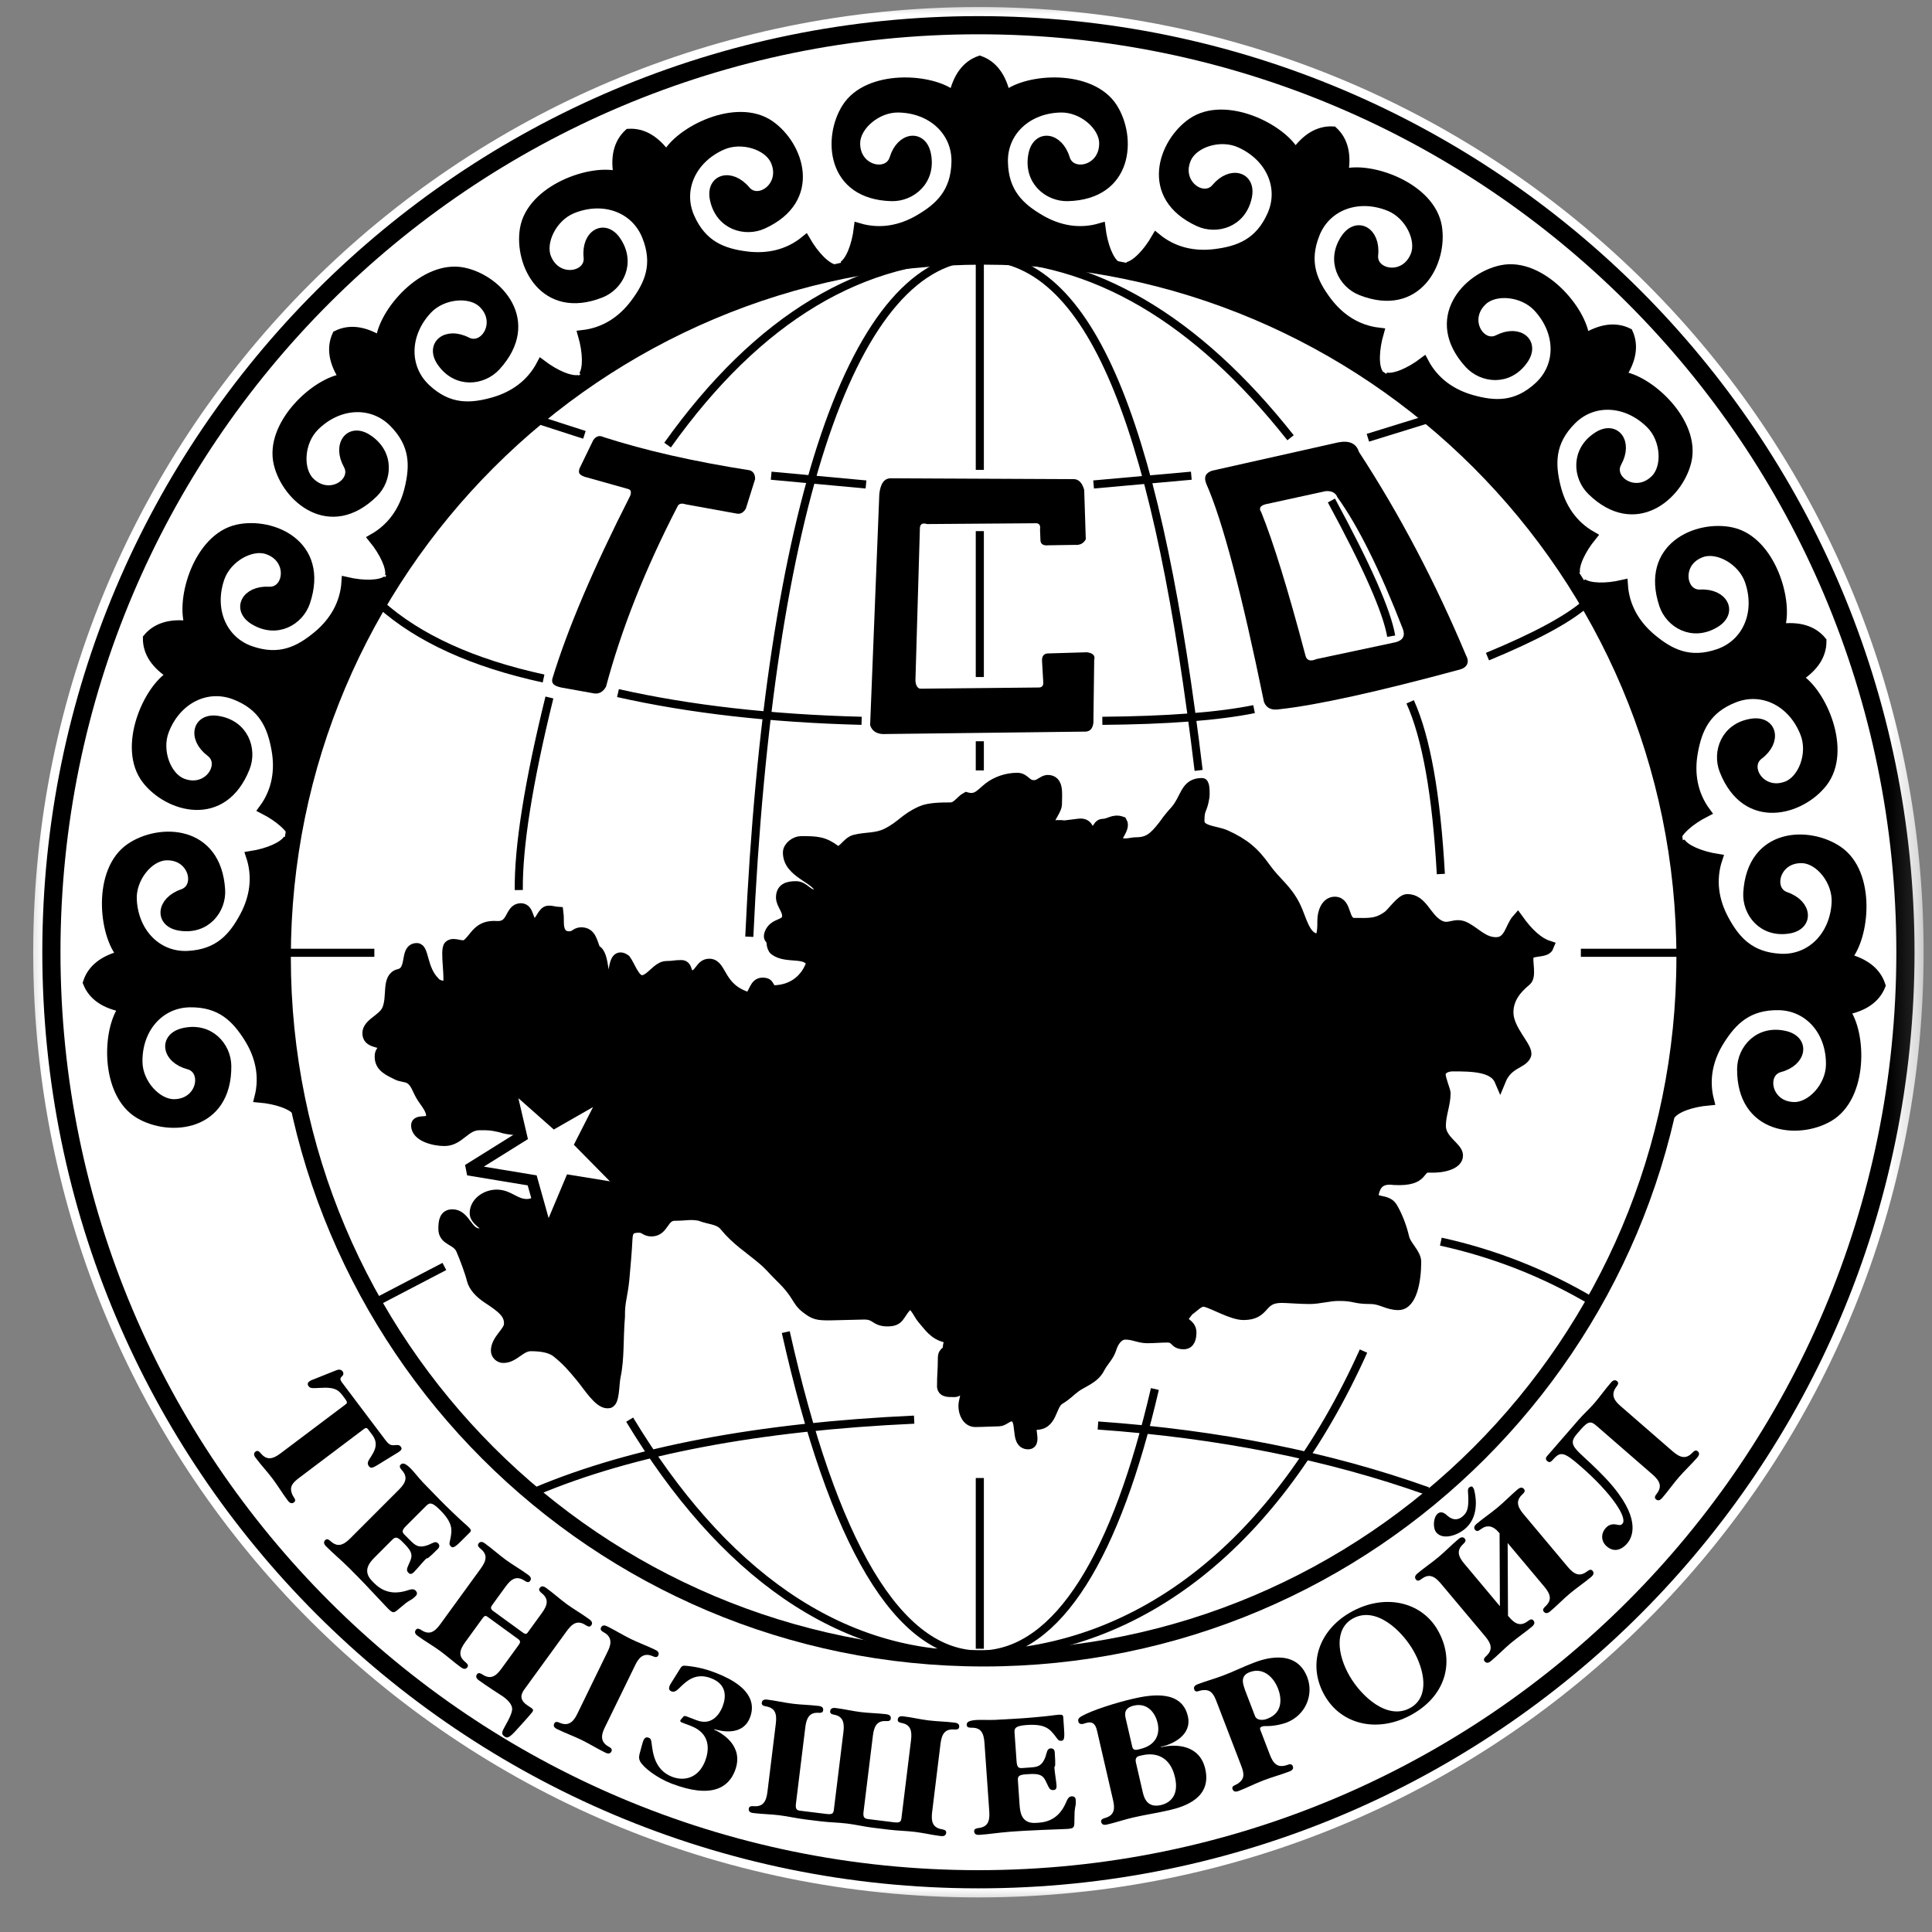 <?xml version="1.0" encoding="UTF-8"?> <svg xmlns="http://www.w3.org/2000/svg" width="67" height="67" viewBox="0 0 67 67" fill="none"><rect x="0" y="0" width="67" height="67" fill="#808080" stroke="none"/><mask id="mask0_371_620" style="mask-type:luminance" maskUnits="userSpaceOnUse" x="0" y="0" width="67" height="67"><path d="M0.556 66.157H66.714V9.15527e-05H0.556V66.157Z" fill="white"></path></mask><g mask="url(#mask0_371_620)"><path fill-rule="evenodd" clip-rule="evenodd" d="M1.782 33.024C1.782 15.268 16.175 0.874 33.931 0.874C51.686 0.874 66.079 15.268 66.079 33.024C66.079 50.78 51.686 65.171 33.931 65.171C16.175 65.171 1.782 50.78 1.782 33.024Z" fill="white"></path><path d="M1.782 33.024C1.782 15.268 16.175 0.874 33.931 0.874C51.686 0.874 66.079 15.268 66.079 33.024C66.079 50.78 51.686 65.171 33.931 65.171C16.175 65.171 1.782 50.78 1.782 33.024Z" stroke="white" stroke-width="1.26" stroke-miterlimit="2.613"></path><path fill-rule="evenodd" clip-rule="evenodd" d="M1.782 33.024C1.782 15.268 16.175 0.874 33.931 0.874C51.686 0.874 66.079 15.268 66.079 33.024C66.079 50.78 51.686 65.171 33.931 65.171C16.175 65.171 1.782 50.78 1.782 33.024Z" fill="white"></path><path d="M1.782 33.024C1.782 15.268 16.175 0.874 33.931 0.874C51.686 0.874 66.079 15.268 66.079 33.024C66.079 50.78 51.686 65.171 33.931 65.171C16.175 65.171 1.782 50.78 1.782 33.024Z" stroke="black" stroke-width="0.63" stroke-miterlimit="2.613"></path><path fill-rule="evenodd" clip-rule="evenodd" d="M33.975 2.098C34.436 2.263 34.737 2.67 34.88 3.319C35.628 2.699 37.844 2.559 38.592 3.738C39.248 4.771 39.138 6.755 37.03 6.812C36.356 6.83 35.646 6.265 35.828 5.354C35.969 4.649 36.705 4.73 36.939 5.5C37.141 6.156 38.301 5.919 38.282 4.954C38.271 4.357 37.543 3.726 36.794 3.738C35.628 3.756 34.771 4.558 34.79 5.609C34.807 6.678 35.368 7.199 36.083 7.613C36.703 7.973 37.42 8.123 38.173 7.9C38.249 8.525 38.461 9.048 38.701 9.211C36.521 8.847 34.818 8.808 33.975 8.811C33.147 8.814 31.429 8.847 29.247 9.211C29.488 9.048 29.701 8.525 29.776 7.9C30.53 8.123 31.247 7.973 31.866 7.613C32.582 7.199 33.141 6.678 33.16 5.609C33.178 4.558 32.322 3.756 31.155 3.738C30.406 3.726 29.678 4.357 29.666 4.954C29.649 5.919 30.809 6.156 31.01 5.5C31.245 4.73 31.981 4.649 32.122 5.354C32.304 6.265 31.592 6.83 30.918 6.812C28.81 6.755 28.701 4.771 29.357 3.738C30.105 2.559 32.322 2.699 33.068 3.319C33.212 2.67 33.514 2.263 33.975 2.098Z" fill="black"></path><path d="M33.975 2.098C34.436 2.263 34.737 2.67 34.88 3.319C35.628 2.699 37.844 2.559 38.592 3.738C39.248 4.771 39.138 6.755 37.03 6.812C36.356 6.83 35.646 6.265 35.828 5.354C35.969 4.649 36.705 4.73 36.939 5.5C37.141 6.156 38.301 5.919 38.282 4.954C38.271 4.357 37.543 3.726 36.794 3.738C35.628 3.756 34.771 4.558 34.79 5.609C34.807 6.678 35.368 7.199 36.083 7.613C36.703 7.973 37.42 8.123 38.173 7.9C38.249 8.525 38.461 9.048 38.701 9.211C36.521 8.847 34.818 8.808 33.975 8.811C33.147 8.814 31.429 8.847 29.247 9.211C29.488 9.048 29.701 8.525 29.776 7.9C30.53 8.123 31.247 7.973 31.866 7.613C32.582 7.199 33.141 6.678 33.16 5.609C33.178 4.558 32.322 3.756 31.155 3.738C30.406 3.726 29.678 4.357 29.666 4.954C29.649 5.919 30.809 6.156 31.01 5.5C31.245 4.73 31.981 4.649 32.122 5.354C32.304 6.265 31.592 6.83 30.918 6.812C28.81 6.755 28.701 4.771 29.357 3.738C30.105 2.559 32.322 2.699 33.068 3.319C33.212 2.67 33.514 2.263 33.975 2.098Z" stroke="black" stroke-width="0.328" stroke-miterlimit="2.613"></path><path fill-rule="evenodd" clip-rule="evenodd" d="M46.23 4.548C46.59 4.88 46.709 5.372 46.587 6.026C47.517 5.748 49.612 6.485 49.84 7.862C50.04 9.069 49.164 10.852 47.201 10.081C46.574 9.835 46.141 9.037 46.663 8.269C47.069 7.676 47.714 8.038 47.63 8.839C47.559 9.52 48.719 9.756 49.079 8.859C49.302 8.306 48.879 7.441 48.185 7.159C47.104 6.72 46.001 7.124 45.608 8.098C45.208 9.09 45.519 9.788 46.016 10.449C46.446 11.022 47.047 11.44 47.828 11.529C47.653 12.135 47.644 12.699 47.802 12.943C45.936 11.756 44.384 11.054 43.608 10.727C42.844 10.407 41.25 9.766 39.1 9.249C39.384 9.192 39.785 8.795 40.099 8.249C40.705 8.748 41.423 8.89 42.135 8.801C42.955 8.699 43.674 8.438 44.108 7.462C44.536 6.501 44.06 5.428 42.994 4.956C42.309 4.652 41.392 4.949 41.15 5.493C40.755 6.375 41.731 7.047 42.172 6.521C42.689 5.905 43.398 6.117 43.252 6.821C43.063 7.731 42.189 7.973 41.575 7.693C39.657 6.816 40.331 4.947 41.339 4.253C42.488 3.461 44.473 4.456 44.919 5.318C45.304 4.776 45.742 4.52 46.23 4.548Z" fill="black"></path><path d="M46.23 4.548C46.59 4.88 46.709 5.372 46.587 6.026C47.517 5.748 49.612 6.485 49.84 7.862C50.04 9.069 49.164 10.852 47.201 10.081C46.574 9.835 46.141 9.037 46.663 8.269C47.069 7.676 47.714 8.038 47.63 8.839C47.559 9.52 48.719 9.756 49.079 8.859C49.302 8.306 48.879 7.441 48.185 7.159C47.104 6.72 46.001 7.124 45.608 8.098C45.208 9.09 45.519 9.788 46.016 10.449C46.446 11.022 47.047 11.44 47.828 11.529C47.653 12.135 47.644 12.699 47.802 12.943C45.936 11.756 44.384 11.054 43.608 10.727C42.844 10.407 41.25 9.766 39.1 9.249C39.384 9.192 39.785 8.795 40.099 8.249C40.705 8.748 41.423 8.89 42.135 8.801C42.955 8.699 43.674 8.438 44.108 7.462C44.536 6.501 44.06 5.428 42.994 4.956C42.309 4.652 41.392 4.949 41.15 5.493C40.755 6.375 41.731 7.047 42.172 6.521C42.689 5.905 43.398 6.117 43.252 6.821C43.063 7.731 42.189 7.973 41.575 7.693C39.657 6.816 40.331 4.947 41.339 4.253C42.488 3.461 44.473 4.456 44.919 5.318C45.304 4.776 45.742 4.52 46.23 4.548Z" stroke="black" stroke-width="0.328" stroke-miterlimit="2.613"></path><path fill-rule="evenodd" clip-rule="evenodd" d="M56.464 11.541C56.665 11.987 56.582 12.487 56.214 13.04C57.18 13.148 58.82 14.645 58.492 16.002C58.204 17.192 56.702 18.491 55.196 17.014C54.714 16.542 54.627 15.638 55.41 15.136C56.014 14.748 56.466 15.334 56.076 16.037C55.744 16.637 56.72 17.308 57.402 16.623C57.823 16.201 57.772 15.239 57.243 14.708C56.419 13.882 55.247 13.823 54.504 14.567C53.749 15.322 53.762 16.087 53.961 16.889C54.133 17.585 54.523 18.205 55.207 18.592C54.809 19.08 54.581 19.597 54.63 19.883C53.377 18.061 52.223 16.808 51.635 16.204C51.057 15.61 49.84 14.399 48.063 13.082C48.348 13.141 48.872 12.932 49.374 12.551C49.737 13.249 50.343 13.66 51.031 13.856C51.827 14.082 52.591 14.123 53.373 13.394C54.142 12.677 54.123 11.504 53.326 10.652C52.813 10.105 51.854 10.02 51.418 10.425C50.71 11.084 51.346 12.082 51.957 11.772C52.673 11.407 53.243 11.879 52.834 12.47C52.306 13.234 51.406 13.115 50.95 12.617C49.527 11.061 50.878 9.605 52.077 9.358C53.444 9.078 54.883 10.77 54.957 11.737C55.523 11.39 56.025 11.325 56.464 11.541Z" fill="black"></path><path d="M56.464 11.541C56.665 11.987 56.582 12.487 56.214 13.04C57.18 13.148 58.82 14.645 58.492 16.002C58.204 17.192 56.702 18.491 55.196 17.014C54.714 16.542 54.627 15.638 55.41 15.136C56.014 14.748 56.466 15.334 56.076 16.037C55.744 16.637 56.72 17.308 57.402 16.623C57.823 16.201 57.772 15.239 57.243 14.708C56.419 13.882 55.247 13.823 54.504 14.567C53.749 15.322 53.762 16.087 53.961 16.889C54.133 17.585 54.523 18.205 55.207 18.592C54.809 19.08 54.581 19.597 54.63 19.883C53.377 18.061 52.223 16.808 51.635 16.204C51.057 15.61 49.84 14.399 48.063 13.082C48.348 13.141 48.872 12.932 49.374 12.551C49.737 13.249 50.343 13.66 51.031 13.856C51.827 14.082 52.591 14.123 53.373 13.394C54.142 12.677 54.123 11.504 53.326 10.652C52.813 10.105 51.854 10.02 51.418 10.425C50.71 11.084 51.346 12.082 51.957 11.772C52.673 11.407 53.243 11.879 52.834 12.47C52.306 13.234 51.406 13.115 50.95 12.617C49.527 11.061 50.878 9.605 52.077 9.358C53.444 9.078 54.883 10.77 54.957 11.737C55.523 11.39 56.025 11.325 56.464 11.541Z" stroke="black" stroke-width="0.328" stroke-miterlimit="2.613"></path><path fill-rule="evenodd" clip-rule="evenodd" d="M63.176 22.232C63.179 22.721 62.9 23.145 62.339 23.5C63.177 23.99 64.067 26.026 63.215 27.132C62.468 28.102 60.567 28.678 59.792 26.715C59.545 26.088 59.832 25.227 60.751 25.086C61.461 24.978 61.636 25.697 60.993 26.181C60.446 26.594 61.066 27.603 61.967 27.256C62.523 27.042 62.867 26.141 62.599 25.441C62.184 24.352 61.138 23.821 60.155 24.198C59.158 24.581 58.859 25.285 58.715 26.099C58.59 26.804 58.693 27.529 59.16 28.162C58.598 28.446 58.181 28.824 58.109 29.107C57.705 26.932 57.16 25.318 56.868 24.527C56.583 23.75 55.964 22.148 54.876 20.223C55.112 20.392 55.675 20.413 56.289 20.27C56.337 21.055 56.724 21.677 57.272 22.136C57.907 22.667 58.589 23.015 59.598 22.667C60.593 22.324 61.053 21.246 60.672 20.143C60.427 19.436 59.584 18.966 59.02 19.16C58.107 19.473 58.281 20.645 58.966 20.609C59.769 20.567 60.097 21.23 59.483 21.603C58.69 22.086 57.916 21.612 57.702 20.972C57.034 18.971 58.861 18.19 60.057 18.453C61.419 18.753 62.047 20.884 61.72 21.797C62.378 21.71 62.864 21.854 63.176 22.232Z" fill="black"></path><path d="M63.176 22.232C63.179 22.721 62.9 23.145 62.339 23.5C63.177 23.99 64.067 26.026 63.215 27.132C62.468 28.102 60.567 28.678 59.792 26.715C59.545 26.088 59.832 25.227 60.751 25.086C61.461 24.978 61.636 25.697 60.993 26.181C60.446 26.594 61.066 27.603 61.967 27.256C62.523 27.042 62.867 26.141 62.599 25.441C62.184 24.352 61.138 23.821 60.155 24.198C59.158 24.581 58.859 25.285 58.715 26.099C58.59 26.804 58.693 27.529 59.16 28.162C58.598 28.446 58.181 28.824 58.109 29.107C57.705 26.932 57.16 25.318 56.868 24.527C56.583 23.75 55.964 22.148 54.876 20.223C55.112 20.392 55.675 20.413 56.289 20.27C56.337 21.055 56.724 21.677 57.272 22.136C57.907 22.667 58.589 23.015 59.598 22.667C60.593 22.324 61.053 21.246 60.672 20.143C60.427 19.436 59.584 18.966 59.02 19.16C58.107 19.473 58.281 20.645 58.966 20.609C59.769 20.567 60.097 21.23 59.483 21.603C58.69 22.086 57.916 21.612 57.702 20.972C57.034 18.971 58.861 18.19 60.057 18.453C61.419 18.753 62.047 20.884 61.72 21.797C62.378 21.71 62.864 21.854 63.176 22.232Z" stroke="black" stroke-width="0.328" stroke-miterlimit="2.613"></path><path fill-rule="evenodd" clip-rule="evenodd" d="M65.224 34.177C65.042 34.631 64.625 34.919 63.972 35.039C64.565 35.808 64.627 38.028 63.424 38.734C62.368 39.354 60.389 39.175 60.405 37.066C60.411 36.392 61 35.701 61.905 35.915C62.604 36.081 62.496 36.813 61.72 37.02C61.058 37.199 61.254 38.367 62.219 38.382C62.815 38.392 63.471 37.686 63.486 36.937C63.508 35.77 62.737 34.887 61.686 34.868C60.617 34.849 60.077 35.39 59.637 36.091C59.256 36.698 59.082 37.409 59.279 38.17C58.65 38.224 58.121 38.418 57.949 38.652C58.389 36.485 58.489 34.784 58.515 33.942C58.54 33.114 58.567 31.397 58.279 29.204C58.435 29.45 58.949 29.681 59.571 29.778C59.322 30.524 59.447 31.245 59.785 31.877C60.175 32.606 60.676 33.183 61.742 33.239C62.792 33.294 63.624 32.467 63.683 31.302C63.72 30.554 63.115 29.804 62.52 29.771C61.556 29.72 61.278 30.872 61.927 31.095C62.687 31.356 62.742 32.094 62.033 32.211C61.117 32.361 60.578 31.631 60.619 30.958C60.75 28.853 62.736 28.812 63.745 29.504C64.897 30.293 64.68 32.504 64.034 33.228C64.678 33.394 65.074 33.71 65.224 34.177Z" fill="black"></path><path d="M65.224 34.177C65.042 34.631 64.625 34.919 63.972 35.039C64.565 35.808 64.627 38.028 63.424 38.734C62.368 39.354 60.389 39.175 60.405 37.066C60.411 36.392 61 35.701 61.905 35.915C62.604 36.081 62.496 36.813 61.72 37.02C61.058 37.199 61.254 38.367 62.219 38.382C62.815 38.392 63.471 37.686 63.486 36.937C63.508 35.77 62.737 34.887 61.686 34.868C60.617 34.849 60.077 35.39 59.637 36.091C59.256 36.698 59.082 37.409 59.279 38.17C58.65 38.224 58.121 38.418 57.949 38.652C58.389 36.485 58.489 34.784 58.515 33.942C58.54 33.114 58.567 31.397 58.279 29.204C58.435 29.45 58.949 29.681 59.571 29.778C59.322 30.524 59.447 31.245 59.785 31.877C60.175 32.606 60.676 33.183 61.742 33.239C62.792 33.294 63.624 32.467 63.683 31.302C63.72 30.554 63.115 29.804 62.52 29.771C61.556 29.72 61.278 30.872 61.927 31.095C62.687 31.356 62.742 32.094 62.033 32.211C61.117 32.361 60.578 31.631 60.619 30.958C60.75 28.853 62.736 28.812 63.745 29.504C64.897 30.293 64.68 32.504 64.034 33.228C64.678 33.394 65.074 33.71 65.224 34.177Z" stroke="black" stroke-width="0.328" stroke-miterlimit="2.613"></path><path fill-rule="evenodd" clip-rule="evenodd" d="M21.803 4.63C21.443 4.963 21.324 5.455 21.446 6.108C20.517 5.83 18.422 6.567 18.193 7.944C17.993 9.152 18.869 10.935 20.831 10.164C21.459 9.917 21.892 9.12 21.369 8.352C20.964 7.759 20.319 8.121 20.403 8.921C20.474 9.602 19.314 9.838 18.953 8.942C18.731 8.389 19.154 7.523 19.849 7.241C20.929 6.803 22.031 7.206 22.425 8.182C22.825 9.172 22.513 9.87 22.017 10.531C21.587 11.104 20.986 11.523 20.205 11.611C20.38 12.217 20.389 12.781 20.231 13.026C22.097 11.838 23.648 11.136 24.425 10.809C25.189 10.489 26.783 9.849 28.933 9.332C28.648 9.275 28.248 8.877 27.934 8.331C27.328 8.831 26.609 8.972 25.898 8.884C25.078 8.782 24.359 8.52 23.925 7.545C23.497 6.583 23.973 5.511 25.039 5.038C25.724 4.735 26.641 5.032 26.884 5.575C27.278 6.457 26.302 7.129 25.861 6.604C25.344 5.987 24.635 6.2 24.781 6.904C24.97 7.814 25.844 8.056 26.458 7.775C28.376 6.899 27.702 5.031 26.694 4.335C25.545 3.543 23.559 4.538 23.114 5.401C22.729 4.859 22.291 4.602 21.803 4.63Z" fill="black"></path><path d="M21.803 4.63C21.443 4.963 21.324 5.455 21.446 6.108C20.517 5.83 18.422 6.567 18.193 7.944C17.993 9.152 18.869 10.935 20.831 10.164C21.459 9.917 21.892 9.12 21.369 8.352C20.964 7.759 20.319 8.121 20.403 8.921C20.474 9.602 19.314 9.838 18.953 8.942C18.731 8.389 19.154 7.523 19.849 7.241C20.929 6.803 22.031 7.206 22.425 8.182C22.825 9.172 22.513 9.87 22.017 10.531C21.587 11.104 20.986 11.523 20.205 11.611C20.38 12.217 20.389 12.781 20.231 13.026C22.097 11.838 23.648 11.136 24.425 10.809C25.189 10.489 26.783 9.849 28.933 9.332C28.648 9.275 28.248 8.877 27.934 8.331C27.328 8.831 26.609 8.972 25.898 8.884C25.078 8.782 24.359 8.52 23.925 7.545C23.497 6.583 23.973 5.511 25.039 5.038C25.724 4.735 26.641 5.032 26.884 5.575C27.278 6.457 26.302 7.129 25.861 6.604C25.344 5.987 24.635 6.2 24.781 6.904C24.97 7.814 25.844 8.056 26.458 7.775C28.376 6.899 27.702 5.031 26.694 4.335C25.545 3.543 23.559 4.538 23.114 5.401C22.729 4.859 22.291 4.602 21.803 4.63Z" stroke="black" stroke-width="0.328" stroke-miterlimit="2.613"></path><path fill-rule="evenodd" clip-rule="evenodd" d="M11.684 11.624C11.483 12.07 11.566 12.569 11.934 13.123C10.968 13.23 9.328 14.728 9.656 16.084C9.944 17.274 11.446 18.574 12.952 17.096C13.434 16.624 13.521 15.721 12.739 15.219C12.134 14.83 11.682 15.416 12.072 16.12C12.404 16.719 11.428 17.39 10.745 16.706C10.325 16.284 10.377 15.321 10.906 14.79C11.729 13.965 12.9 13.905 13.644 14.648C14.4 15.405 14.386 16.169 14.187 16.972C14.016 17.667 13.625 18.286 12.941 18.674C13.339 19.163 13.568 19.679 13.518 19.966C14.771 18.143 15.926 16.891 16.513 16.287C17.091 15.693 18.308 14.481 20.085 13.165C19.8 13.224 19.277 13.015 18.774 12.634C18.411 13.331 17.805 13.742 17.117 13.939C16.321 14.165 15.558 14.206 14.776 13.477C14.007 12.76 14.025 11.586 14.822 10.735C15.335 10.188 16.294 10.102 16.731 10.508C17.438 11.166 16.802 12.165 16.191 11.854C15.475 11.488 14.905 11.962 15.314 12.553C15.844 13.316 16.742 13.198 17.198 12.7C18.622 11.144 17.271 9.687 16.071 9.441C14.704 9.16 13.265 10.852 13.192 11.82C12.626 11.472 12.123 11.406 11.684 11.624Z" fill="black"></path><path d="M11.684 11.624C11.483 12.07 11.566 12.569 11.934 13.123C10.968 13.23 9.328 14.728 9.656 16.084C9.944 17.274 11.446 18.574 12.952 17.096C13.434 16.624 13.521 15.721 12.739 15.219C12.134 14.83 11.682 15.416 12.072 16.12C12.404 16.719 11.428 17.39 10.745 16.706C10.325 16.284 10.377 15.321 10.906 14.79C11.729 13.965 12.9 13.905 13.644 14.648C14.4 15.405 14.386 16.169 14.187 16.972C14.016 17.667 13.625 18.286 12.941 18.674C13.339 19.163 13.568 19.679 13.518 19.966C14.771 18.143 15.926 16.891 16.513 16.287C17.091 15.693 18.308 14.481 20.085 13.165C19.8 13.224 19.277 13.015 18.774 12.634C18.411 13.331 17.805 13.742 17.117 13.939C16.321 14.165 15.558 14.206 14.776 13.477C14.007 12.76 14.025 11.586 14.822 10.735C15.335 10.188 16.294 10.102 16.731 10.508C17.438 11.166 16.802 12.165 16.191 11.854C15.475 11.488 14.905 11.962 15.314 12.553C15.843 13.316 16.742 13.198 17.198 12.7C18.622 11.144 17.271 9.687 16.071 9.441C14.704 9.16 13.265 10.852 13.192 11.82C12.626 11.472 12.123 11.406 11.684 11.624Z" stroke="black" stroke-width="0.328" stroke-miterlimit="2.613"></path><path fill-rule="evenodd" clip-rule="evenodd" d="M5.119 22.133C5.116 22.622 5.395 23.045 5.956 23.402C5.118 23.892 4.229 25.927 5.081 27.033C5.828 28.002 7.728 28.578 8.503 26.617C8.751 25.989 8.463 25.129 7.544 24.988C6.835 24.879 6.659 25.598 7.302 26.083C7.85 26.495 7.23 27.505 6.329 27.157C5.772 26.944 5.429 26.043 5.696 25.342C6.111 24.253 7.158 23.723 8.14 24.099C9.138 24.483 9.436 25.186 9.58 26.001C9.706 26.705 9.603 27.431 9.135 28.062C9.697 28.348 10.115 28.726 10.187 29.008C10.591 26.833 11.136 25.219 11.427 24.428C11.713 23.652 12.332 22.049 13.42 20.124C13.184 20.294 12.62 20.315 12.007 20.172C11.959 20.957 11.572 21.578 11.023 22.038C10.388 22.568 9.707 22.916 8.697 22.568C7.703 22.225 7.242 21.146 7.624 20.044C7.869 19.336 8.711 18.867 9.275 19.061C10.189 19.374 10.015 20.546 9.329 20.51C8.526 20.467 8.199 21.131 8.812 21.505C9.607 21.987 10.38 21.513 10.593 20.873C11.261 18.872 9.434 18.092 8.239 18.354C6.876 18.654 6.249 20.785 6.576 21.699C5.917 21.611 5.432 21.756 5.119 22.133Z" fill="black"></path><path d="M5.119 22.133C5.116 22.622 5.395 23.045 5.956 23.402C5.118 23.892 4.229 25.927 5.081 27.033C5.828 28.002 7.728 28.578 8.503 26.617C8.751 25.989 8.463 25.129 7.544 24.988C6.835 24.879 6.659 25.598 7.302 26.083C7.85 26.495 7.23 27.505 6.329 27.157C5.772 26.944 5.429 26.043 5.696 25.342C6.111 24.253 7.158 23.723 8.14 24.099C9.138 24.483 9.436 25.186 9.58 26.001C9.706 26.705 9.603 27.431 9.135 28.062C9.697 28.348 10.115 28.726 10.187 29.008C10.591 26.833 11.136 25.219 11.427 24.428C11.713 23.652 12.332 22.049 13.42 20.124C13.184 20.294 12.62 20.315 12.007 20.172C11.959 20.957 11.572 21.578 11.023 22.038C10.388 22.568 9.707 22.916 8.697 22.568C7.703 22.225 7.242 21.146 7.624 20.044C7.869 19.336 8.711 18.867 9.275 19.061C10.189 19.374 10.015 20.546 9.329 20.51C8.526 20.467 8.199 21.131 8.812 21.505C9.607 21.987 10.38 21.513 10.593 20.873C11.261 18.872 9.434 18.092 8.239 18.354C6.876 18.654 6.249 20.785 6.576 21.699C5.917 21.611 5.432 21.756 5.119 22.133Z" stroke="black" stroke-width="0.328" stroke-miterlimit="2.613"></path><path fill-rule="evenodd" clip-rule="evenodd" d="M3.04 34.078C3.221 34.533 3.638 34.82 4.292 34.94C3.698 35.708 3.636 37.928 4.84 38.635C5.896 39.255 7.874 39.077 7.858 36.967C7.853 36.293 7.262 35.602 6.359 35.816C5.66 35.982 5.766 36.714 6.543 36.922C7.206 37.099 7.01 38.267 6.044 38.283C5.448 38.292 4.791 37.587 4.777 36.838C4.755 35.672 5.526 34.787 6.577 34.769C7.646 34.751 8.186 35.291 8.625 35.992C9.006 36.599 9.182 37.309 8.985 38.071C9.612 38.124 10.142 38.319 10.314 38.553C9.874 36.386 9.775 34.685 9.749 33.843C9.722 33.015 9.696 31.298 9.985 29.105C9.829 29.351 9.314 29.582 8.692 29.679C8.941 30.424 8.816 31.146 8.479 31.777C8.089 32.507 7.588 33.085 6.52 33.14C5.47 33.195 4.639 32.368 4.58 31.203C4.543 30.454 5.148 29.705 5.744 29.673C6.708 29.621 6.985 30.773 6.336 30.996C5.576 31.257 5.52 31.996 6.23 32.111C7.146 32.262 7.686 31.532 7.644 30.859C7.514 28.753 5.527 28.714 4.518 29.405C3.366 30.194 3.583 32.405 4.228 33.129C3.585 33.295 3.188 33.611 3.04 34.078Z" fill="black"></path><path d="M3.04 34.078C3.221 34.533 3.638 34.82 4.292 34.94C3.698 35.708 3.636 37.928 4.84 38.635C5.896 39.255 7.874 39.077 7.858 36.967C7.853 36.293 7.262 35.602 6.359 35.816C5.66 35.982 5.766 36.714 6.543 36.922C7.206 37.099 7.01 38.267 6.044 38.283C5.448 38.292 4.791 37.587 4.777 36.838C4.755 35.672 5.526 34.787 6.577 34.769C7.646 34.751 8.186 35.291 8.625 35.992C9.006 36.599 9.182 37.309 8.985 38.071C9.612 38.124 10.142 38.319 10.314 38.553C9.874 36.386 9.775 34.685 9.749 33.843C9.722 33.015 9.696 31.298 9.985 29.105C9.829 29.351 9.314 29.582 8.692 29.679C8.941 30.424 8.816 31.146 8.479 31.777C8.089 32.507 7.588 33.085 6.52 33.14C5.47 33.195 4.639 32.368 4.58 31.203C4.543 30.454 5.148 29.705 5.744 29.673C6.708 29.621 6.985 30.773 6.336 30.996C5.576 31.257 5.52 31.996 6.23 32.111C7.146 32.262 7.686 31.532 7.644 30.859C7.514 28.753 5.527 28.714 4.518 29.405C3.366 30.194 3.583 32.405 4.228 33.129C3.585 33.295 3.188 33.611 3.04 34.078Z" stroke="black" stroke-width="0.328" stroke-miterlimit="2.613"></path><path d="M9.805 33.204C9.805 19.78 20.686 8.897 34.111 8.897C47.535 8.897 58.417 19.78 58.417 33.204C58.417 46.629 47.535 57.511 34.111 57.511C20.686 57.511 9.805 46.629 9.805 33.204Z" stroke="black" stroke-width="0.562" stroke-miterlimit="2.613"></path><path fill-rule="evenodd" clip-rule="evenodd" d="M17.874 39.17C18.567 39.256 18.89 39.905 18.89 40.588V41.254C18.89 41.545 18.563 41.777 18.273 41.777C17.846 41.777 17.652 41.451 17.225 41.451C16.858 41.451 16.484 41.709 16.484 42.077C16.484 42.342 16.983 42.525 16.903 42.671C16.784 42.835 16.719 42.796 16.626 42.796C16.182 42.796 16.131 42.134 15.688 42.134C15.431 42.134 15.398 42.358 15.398 42.615C15.398 43.025 15.847 42.961 16.009 43.328C16.133 43.612 16.322 44.119 16.382 44.37C16.442 44.617 16.654 44.835 16.909 45.004C17.407 45.333 17.696 45.542 17.673 45.932C17.657 46.204 17.22 46.468 17.22 46.843C17.22 46.964 17.333 47.07 17.452 47.07C17.828 47.07 18.033 46.662 18.409 46.662C18.747 46.662 19.094 46.707 19.315 46.883C19.666 47.165 19.849 47.375 20.158 47.75C20.432 48.08 20.78 48.655 21.077 48.643C21.296 48.678 21.267 48.014 21.326 47.735C21.462 47.101 21.411 46.449 21.477 45.655C21.468 45.125 21.573 44.953 21.63 44.352C21.667 43.959 21.72 43.344 21.737 42.966C21.751 42.666 21.844 42.553 22.156 42.553C22.369 42.553 22.379 42.682 22.592 42.682C23.019 42.682 22.974 42.139 23.402 42.139C23.784 42.139 23.962 42.077 24.279 42.145C24.596 42.275 24.938 42.252 25.146 42.508C25.541 42.994 25.983 43.267 26.419 43.634C26.726 43.889 26.777 43.99 27.073 44.279C27.715 44.902 27.617 45.083 27.958 45.349C28.251 45.577 28.348 45.593 28.785 45.593C28.998 45.593 29.755 45.564 29.968 45.564C30.403 45.564 30.342 45.802 30.778 45.802C31.188 45.802 31.144 45.605 31.417 45.298C31.695 45.055 31.84 45.543 31.995 45.717C32.228 45.98 32.384 46.26 32.796 46.362C33.014 46.436 32.895 46.625 32.895 46.685C32.895 46.959 32.72 46.831 32.72 47.105C32.72 47.556 32.691 47.637 32.691 48.089C32.714 48.282 32.931 48.245 33.076 48.253C33.291 48.265 33.252 48.038 33.405 48.101C33.603 48.287 33.433 48.538 33.433 48.751C33.433 49.008 33.564 49.292 33.821 49.292C34.026 49.292 34.496 49.267 34.65 49.267C34.786 49.267 34.932 49.097 35.068 49.097C35.556 49.097 35.171 50.065 35.657 50.065C35.965 50.065 35.568 49.358 35.872 49.385C36.495 49.442 36.408 48.716 36.733 48.52C37.028 48.338 37.067 48.255 37.293 48.089C37.546 47.905 37.929 47.797 38.109 47.455C38.237 47.199 38.437 47.037 38.522 46.765C38.599 46.516 38.766 46.26 39.03 46.26C39.322 46.26 39.499 46.385 39.79 46.385C40.038 46.385 40.227 46.362 40.475 46.362C40.816 46.362 40.711 46.595 41.051 46.595C41.248 46.595 41.295 46.401 41.295 46.204C41.295 45.888 40.905 45.904 41.035 45.666L41.209 45.44C41.443 45.281 41.585 45.075 41.805 45.128C42.105 45.201 42.735 45.581 43.124 45.581C43.91 45.581 43.663 44.987 44.449 44.987C44.628 44.987 45.083 45.026 45.411 45.026C45.753 45.026 46.082 44.919 46.424 44.919C47.023 44.919 46.936 45.026 47.534 45.026C47.909 45.026 48.126 45.241 48.502 45.236C48.937 45.23 49.09 44.424 49.09 43.758C49.09 43.485 48.736 43.197 48.678 42.932C48.586 42.538 48.437 42.162 48.269 41.879C48.077 41.554 47.579 41.788 47.619 41.392C47.681 41.109 47.828 40.825 48.349 40.899C49.453 40.956 49.132 40.446 49.572 40.469C50.019 40.492 50.546 40.367 50.539 40.067C50.534 39.785 49.945 39.555 49.945 39.042C49.945 38.649 50.109 38.299 50.109 37.906C50.109 37.83 49.938 37.419 49.938 37.266C49.938 37.052 50.169 36.958 50.382 36.958C51.057 36.958 51.813 36.971 52.023 37.464C52.276 36.846 52.783 36.878 52.903 36.591C53.002 36.348 52.288 35.737 52.288 35.113C52.288 34.626 52.567 34.287 52.917 33.998C53.093 33.854 52.937 33.343 52.991 33.15C53.062 32.899 53.602 33.059 53.693 32.816C53.348 32.703 53.002 32.402 52.629 31.881C52.385 32.153 52.36 32.697 51.882 32.697C51.446 32.697 51.198 32.381 50.823 32.176C50.438 31.971 50.256 32.31 49.872 32.08C49.427 31.815 49.314 31.202 48.802 31.202C48.605 31.202 48.293 31.668 48.139 31.779C47.738 32.07 47.463 32.029 46.967 32.029C46.541 32.029 46.715 31.293 46.288 31.293C46.007 31.293 45.881 31.639 45.881 31.921C45.881 32.1 45.89 32.572 45.711 32.572C45.232 32.572 45.121 31.867 44.907 31.439C44.608 30.834 44.258 30.645 43.865 30.098C43.473 29.544 43.122 29.262 42.507 28.981C42.174 28.826 41.573 28.85 41.573 28.474C41.573 27.995 41.669 28.139 41.749 27.624C41.757 27.565 41.763 27.177 41.686 27.177C41.096 27.177 41.165 27.692 40.74 28.16C40.74 28.16 40.569 28.336 40.35 28.649C40.027 29.063 39.826 29.232 39.399 29.232C39.203 29.232 38.986 29.346 38.748 29.192C38.584 29.102 39.026 28.734 38.894 28.51C38.612 28.411 38.483 28.592 38.244 28.592C38.048 28.592 38.036 28.989 37.86 28.904C37.695 28.825 37.752 28.547 37.413 28.587L36.914 28.649C36.752 28.624 36.611 28.635 36.45 28.66C36.105 28.688 36.631 28.135 36.631 27.896C36.631 27.52 36.707 27.07 36.331 27.07C36.211 27.07 36.082 27.212 35.931 27.246C35.572 27.296 35.559 26.996 35.278 26.996C34.907 26.996 34.549 27.128 34.298 27.324C34.014 27.547 33.886 27.772 33.512 27.67C33.331 27.769 33.199 28.024 32.958 28.024C32.667 28.024 32.22 28.026 31.955 28.145C31.384 28.4 31.299 28.642 30.761 28.915C30.376 29.103 30.07 29.039 29.651 29.142C29.361 29.21 29.2 29.676 28.96 29.499C28.564 29.204 28.33 29.192 27.783 29.192C27.587 29.192 27.347 29.37 27.347 29.566C27.347 30.292 28.406 30.443 28.446 30.891C28.453 30.976 28.338 31.049 28.253 31.049C27.988 31.049 27.873 30.755 27.607 30.755C27.309 30.755 27.107 30.825 27.107 31.124C27.107 31.338 27.319 31.538 27.319 31.751C27.319 32.136 26.861 31.978 26.707 32.374C26.631 32.574 26.781 32.506 26.781 32.719C26.781 32.779 26.82 32.899 26.868 32.935C27.28 33.252 28.003 32.949 28.156 33.41C27.975 33.936 27.535 34.352 26.826 34.366C26.57 34.264 26.723 34.1 26.441 34.1C26.177 34.1 26.179 34.445 25.983 34.615C24.913 34.316 25.032 33.455 24.608 33.444C24.283 33.435 24.298 33.851 23.973 33.851C23.751 33.851 23.855 33.49 23.634 33.49C23.378 33.49 23.369 33.523 23.113 33.523C22.805 33.523 22.565 34.016 22.258 34.016C21.993 34.016 21.834 33.496 21.68 33.291C21.191 32.944 21.381 34.078 21.137 34.118C20.841 34.159 20.979 33.059 20.639 32.958C20.512 32.676 20.496 32.354 20.155 32.354C19.958 32.354 19.954 32.516 19.676 32.491L19.54 32.456C19.287 32.25 19.386 31.968 19.343 31.644C19.198 31.635 19.172 31.603 19.027 31.603C18.813 31.603 18.764 32.034 18.55 32.034C18.251 32.034 18.363 31.519 18.064 31.519C17.679 31.519 17.809 32.176 17.22 32.136C16.587 32.094 16.507 32.509 16.212 32.753C16.033 32.901 15.754 32.668 15.59 32.804C15.431 32.929 15.669 34.05 15.527 34.168C15.409 34.268 15.121 34.167 15.058 34.061C14.613 33.617 14.684 32.901 14.457 32.901C14.032 32.901 14.347 33.681 13.84 33.8C13.41 33.902 13.643 34.571 13.439 35.023C13.277 35.39 12.665 35.529 12.776 35.923C12.861 36.224 13.501 36.065 13.27 36.42C13.205 36.52 13.19 36.528 13.19 36.648C13.19 36.998 13.495 37.117 13.801 37.27C13.878 37.309 14.097 37.336 14.175 37.372C14.424 37.492 14.47 37.748 14.616 37.996C14.762 38.243 15.043 38.517 14.956 38.794C14.893 38.992 14.452 38.821 14.452 39.026C14.452 39.393 15.046 39.547 15.414 39.547C15.927 39.547 16.114 38.999 16.627 38.999C16.977 38.999 17.027 38.998 17.373 39.077C17.532 39.133 17.622 39.139 17.874 39.17Z" fill="black"></path><path d="M17.874 39.17C18.567 39.256 18.89 39.905 18.89 40.588V41.254C18.89 41.545 18.563 41.777 18.273 41.777C17.846 41.777 17.652 41.451 17.225 41.451C16.858 41.451 16.484 41.709 16.484 42.077C16.484 42.342 16.983 42.525 16.903 42.671C16.784 42.835 16.719 42.796 16.626 42.796C16.182 42.796 16.131 42.134 15.688 42.134C15.431 42.134 15.398 42.358 15.398 42.615C15.398 43.025 15.847 42.961 16.009 43.328C16.133 43.612 16.322 44.119 16.382 44.37C16.442 44.617 16.654 44.835 16.909 45.004C17.407 45.333 17.696 45.542 17.673 45.932C17.657 46.204 17.22 46.468 17.22 46.843C17.22 46.964 17.333 47.07 17.452 47.07C17.828 47.07 18.033 46.662 18.409 46.662C18.747 46.662 19.094 46.707 19.315 46.883C19.666 47.165 19.849 47.375 20.158 47.75C20.432 48.08 20.78 48.655 21.077 48.643C21.296 48.678 21.267 48.014 21.326 47.735C21.462 47.101 21.411 46.449 21.477 45.655C21.468 45.125 21.573 44.953 21.63 44.352C21.667 43.959 21.72 43.344 21.737 42.966C21.751 42.666 21.844 42.553 22.156 42.553C22.369 42.553 22.379 42.682 22.592 42.682C23.019 42.682 22.974 42.139 23.402 42.139C23.784 42.139 23.962 42.077 24.279 42.145C24.596 42.275 24.938 42.252 25.146 42.508C25.541 42.994 25.983 43.267 26.419 43.634C26.726 43.889 26.777 43.99 27.073 44.279C27.715 44.902 27.617 45.083 27.958 45.349C28.251 45.577 28.348 45.593 28.785 45.593C28.998 45.593 29.755 45.564 29.968 45.564C30.403 45.564 30.342 45.802 30.778 45.802C31.188 45.802 31.144 45.605 31.417 45.298C31.695 45.055 31.84 45.543 31.995 45.717C32.228 45.98 32.384 46.26 32.796 46.362C33.014 46.436 32.895 46.625 32.895 46.685C32.895 46.959 32.72 46.831 32.72 47.105C32.72 47.556 32.691 47.637 32.691 48.089C32.714 48.282 32.931 48.245 33.076 48.253C33.291 48.265 33.252 48.038 33.405 48.101C33.603 48.287 33.433 48.538 33.433 48.751C33.433 49.008 33.564 49.292 33.821 49.292C34.026 49.292 34.496 49.267 34.65 49.267C34.786 49.267 34.932 49.097 35.068 49.097C35.556 49.097 35.171 50.065 35.657 50.065C35.965 50.065 35.568 49.358 35.872 49.385C36.495 49.442 36.408 48.716 36.733 48.52C37.028 48.338 37.067 48.255 37.293 48.089C37.546 47.905 37.929 47.797 38.109 47.455C38.237 47.199 38.437 47.037 38.522 46.765C38.599 46.516 38.766 46.26 39.03 46.26C39.322 46.26 39.499 46.385 39.79 46.385C40.038 46.385 40.227 46.362 40.475 46.362C40.816 46.362 40.711 46.595 41.051 46.595C41.248 46.595 41.295 46.401 41.295 46.204C41.295 45.888 40.905 45.904 41.035 45.666L41.209 45.44C41.443 45.281 41.585 45.075 41.805 45.128C42.105 45.201 42.735 45.581 43.124 45.581C43.91 45.581 43.663 44.987 44.449 44.987C44.628 44.987 45.083 45.026 45.411 45.026C45.753 45.026 46.082 44.919 46.424 44.919C47.023 44.919 46.936 45.026 47.534 45.026C47.909 45.026 48.126 45.241 48.502 45.236C48.937 45.23 49.09 44.424 49.09 43.758C49.09 43.485 48.736 43.197 48.678 42.932C48.586 42.538 48.437 42.162 48.269 41.879C48.077 41.554 47.579 41.788 47.619 41.392C47.681 41.109 47.828 40.825 48.349 40.899C49.453 40.956 49.132 40.446 49.572 40.469C50.019 40.492 50.546 40.367 50.539 40.067C50.534 39.785 49.945 39.555 49.945 39.042C49.945 38.649 50.109 38.299 50.109 37.906C50.109 37.83 49.938 37.419 49.938 37.266C49.938 37.052 50.169 36.958 50.382 36.958C51.057 36.958 51.813 36.971 52.023 37.464C52.276 36.846 52.783 36.878 52.903 36.591C53.002 36.348 52.288 35.737 52.288 35.113C52.288 34.626 52.567 34.287 52.917 33.998C53.093 33.854 52.937 33.343 52.991 33.15C53.062 32.899 53.602 33.059 53.693 32.816C53.348 32.703 53.002 32.402 52.629 31.881C52.385 32.153 52.36 32.697 51.882 32.697C51.446 32.697 51.198 32.381 50.823 32.176C50.438 31.971 50.256 32.31 49.872 32.08C49.427 31.815 49.314 31.202 48.802 31.202C48.605 31.202 48.293 31.668 48.139 31.779C47.738 32.07 47.463 32.029 46.967 32.029C46.541 32.029 46.715 31.293 46.288 31.293C46.007 31.293 45.881 31.639 45.881 31.921C45.881 32.1 45.89 32.572 45.711 32.572C45.232 32.572 45.121 31.867 44.907 31.439C44.608 30.834 44.258 30.645 43.865 30.098C43.473 29.544 43.122 29.262 42.507 28.981C42.174 28.826 41.573 28.85 41.573 28.474C41.573 27.995 41.669 28.139 41.749 27.624C41.757 27.565 41.763 27.177 41.686 27.177C41.096 27.177 41.165 27.692 40.74 28.16C40.74 28.16 40.569 28.336 40.35 28.649C40.027 29.063 39.826 29.232 39.399 29.232C39.203 29.232 38.986 29.346 38.748 29.192C38.584 29.102 39.026 28.734 38.894 28.51C38.612 28.411 38.483 28.592 38.244 28.592C38.048 28.592 38.036 28.989 37.86 28.904C37.695 28.825 37.752 28.547 37.413 28.587L36.914 28.649C36.752 28.624 36.611 28.635 36.45 28.66C36.105 28.688 36.631 28.135 36.631 27.896C36.631 27.52 36.707 27.07 36.331 27.07C36.211 27.07 36.082 27.212 35.931 27.246C35.572 27.296 35.559 26.996 35.278 26.996C34.907 26.996 34.549 27.128 34.298 27.324C34.014 27.547 33.886 27.772 33.512 27.67C33.331 27.769 33.199 28.024 32.958 28.024C32.667 28.024 32.22 28.026 31.955 28.145C31.384 28.4 31.299 28.642 30.761 28.915C30.376 29.103 30.07 29.039 29.651 29.142C29.361 29.21 29.2 29.676 28.96 29.499C28.564 29.204 28.33 29.192 27.783 29.192C27.587 29.192 27.347 29.37 27.347 29.566C27.347 30.292 28.406 30.443 28.446 30.891C28.453 30.976 28.338 31.049 28.253 31.049C27.988 31.049 27.873 30.755 27.607 30.755C27.309 30.755 27.107 30.825 27.107 31.124C27.107 31.338 27.319 31.538 27.319 31.751C27.319 32.136 26.861 31.978 26.707 32.374C26.631 32.574 26.781 32.506 26.781 32.719C26.781 32.779 26.82 32.899 26.868 32.935C27.28 33.252 28.003 32.949 28.156 33.41C27.975 33.936 27.535 34.352 26.826 34.366C26.57 34.264 26.723 34.1 26.441 34.1C26.177 34.1 26.179 34.445 25.983 34.615C24.913 34.316 25.032 33.455 24.608 33.444C24.283 33.435 24.298 33.851 23.973 33.851C23.751 33.851 23.855 33.49 23.634 33.49C23.378 33.49 23.369 33.523 23.113 33.523C22.805 33.523 22.565 34.016 22.258 34.016C21.993 34.016 21.834 33.496 21.68 33.291C21.191 32.944 21.381 34.078 21.137 34.118C20.841 34.159 20.979 33.059 20.639 32.958C20.512 32.676 20.496 32.354 20.155 32.354C19.958 32.354 19.954 32.516 19.676 32.491L19.54 32.456C19.287 32.25 19.386 31.968 19.343 31.644C19.198 31.635 19.172 31.603 19.027 31.603C18.813 31.603 18.764 32.034 18.55 32.034C18.251 32.034 18.363 31.519 18.064 31.519C17.679 31.519 17.809 32.176 17.22 32.136C16.587 32.094 16.507 32.509 16.212 32.753C16.033 32.901 15.754 32.668 15.59 32.804C15.431 32.929 15.669 34.05 15.527 34.168C15.409 34.268 15.121 34.167 15.058 34.061C14.613 33.617 14.684 32.901 14.457 32.901C14.032 32.901 14.347 33.681 13.84 33.8C13.41 33.902 13.643 34.571 13.439 35.023C13.277 35.39 12.665 35.529 12.776 35.923C12.861 36.224 13.501 36.065 13.27 36.42C13.205 36.52 13.19 36.528 13.19 36.648C13.19 36.998 13.495 37.117 13.801 37.27C13.878 37.309 14.097 37.336 14.175 37.372C14.424 37.492 14.47 37.748 14.616 37.996C14.762 38.243 15.043 38.517 14.956 38.794C14.893 38.992 14.452 38.821 14.452 39.026C14.452 39.393 15.046 39.547 15.414 39.547C15.927 39.547 16.114 38.999 16.627 38.999C16.977 38.999 17.027 38.998 17.373 39.077C17.532 39.133 17.622 39.139 17.874 39.17Z" stroke="black" stroke-width="0.393" stroke-miterlimit="2.613"></path><path fill-rule="evenodd" clip-rule="evenodd" d="M16.232 40.567L18.085 39.411L17.645 37.528L19.23 38.93L21.04 37.894L20.14 39.662L21.714 41.258L19.785 40.944L18.989 42.837L18.455 40.934L16.232 40.567Z" fill="white"></path><path d="M16.232 40.567L18.085 39.411L17.645 37.528L19.23 38.93L21.04 37.894L20.14 39.662L21.714 41.258L19.785 40.944L18.989 42.837L18.455 40.934L16.232 40.567Z" stroke="black" stroke-width="0.393" stroke-miterlimit="2.613"></path><path d="M25.985 32.485C26.671 17.572 29.627 8.857 34.029 8.907M34.029 8.907C38.026 8.954 40.205 15.353 41.567 26.717M34.029 8.907C37.904 8.945 41.481 11.036 44.755 15.181M34.029 8.907C29.923 8.848 26.297 11.024 23.151 15.435M49.967 30.31C49.815 27.567 49.462 25.577 48.903 24.339M21.431 24.036C23.917 24.596 26.732 24.916 29.88 24.997M38.228 24.997C40.485 24.979 42.24 24.844 43.49 24.592M51.584 22.771C53.227 22.091 54.357 21.484 54.974 20.949M13.185 20.949C14.511 22.137 16.4 22.997 18.85 23.53M19.053 24.188C18.328 27.133 17.975 29.36 17.991 30.866M18.547 14.524L20.267 15.08M26.744 16.497L30.032 16.801M37.925 16.801L41.314 16.497M49.561 14.524L47.437 15.181M54.823 33.042H58.364M9.795 33.042H12.982M13.083 45.134L15.41 43.92M49.967 43.059C51.823 43.466 53.578 44.157 55.228 45.134M18.597 51.712C21.936 50.308 26.303 49.48 31.702 49.232M38.076 49.435C42.275 49.731 46.087 50.489 49.511 51.712M40.05 48.17C38.724 53.883 36.71 57.328 34.029 57.378M34.029 57.378C31.138 57.432 28.881 53.483 27.25 46.196M34.029 57.378C39.595 57.226 44.291 53.495 47.285 46.854M34.029 57.378C29.072 57.514 25.008 54.481 21.836 49.232M46.172 17.357C47.408 19.635 48.099 21.203 48.246 22.062M33.979 8.857V16.295M33.979 18.419V23.479M33.979 25.706V26.717M33.979 51.256V57.176" stroke="black" stroke-width="0.281" stroke-miterlimit="2.613"></path><path fill-rule="evenodd" clip-rule="evenodd" d="M20.571 15.269C20.665 15.125 20.785 15.088 20.932 15.158C22.369 15.622 24.061 16.006 26.006 16.31C26.13 16.356 26.189 16.457 26.186 16.616L25.867 17.633C25.789 17.772 25.688 17.831 25.562 17.813L23.782 17.49C23.631 17.44 23.533 17.468 23.49 17.573C22.374 19.736 21.549 21.817 21.016 23.814C20.904 24.013 20.747 24.087 20.543 24.036L19.461 23.842C19.211 23.786 19.114 23.703 19.156 23.535C19.68 21.814 20.579 19.702 21.852 17.199C21.901 17.071 21.882 16.992 21.797 16.962L20.266 16.532C20.09 16.461 20.044 16.408 20.099 16.241L20.571 15.269Z" fill="black"></path><path fill-rule="evenodd" clip-rule="evenodd" d="M37.247 16.616C37.414 16.623 37.531 16.749 37.599 16.99L37.654 18.702C37.577 18.846 37.451 18.911 37.275 18.896L36.359 18.91C36.171 18.93 36.078 18.864 36.081 18.715L36.067 18.355C36.091 18.203 36.031 18.134 35.887 18.146L32.15 18.174C31.977 18.12 31.894 18.18 31.9 18.355L31.747 23.577C31.743 23.715 31.803 23.896 31.941 23.883L35.998 23.842C36.132 23.85 36.191 23.784 36.179 23.647L36.136 22.911C36.133 22.753 36.197 22.67 36.332 22.661L37.696 22.62C37.904 22.649 37.987 22.737 37.946 22.883L37.918 25.067C37.892 25.278 37.79 25.38 37.612 25.372L30.73 25.455C30.434 25.476 30.25 25.373 30.175 25.15L30.494 17.129C30.535 16.763 30.67 16.583 30.896 16.587L37.247 16.616Z" fill="black"></path><path fill-rule="evenodd" clip-rule="evenodd" d="M41.835 16.782C41.739 16.555 41.803 16.402 42.03 16.324L46.42 15.339C46.801 15.27 47.036 15.381 47.127 15.672C48.536 17.831 49.774 20.184 50.842 22.731C50.98 22.981 50.855 23.156 50.634 23.217C47.765 23.993 45.679 24.452 44.379 24.595C44.1 24.643 43.919 24.56 43.834 24.345C43.063 20.577 42.397 18.055 41.835 16.782ZM43.737 17.758C43.651 17.632 43.698 17.542 43.876 17.49L45.975 17.032C46.184 17.019 46.319 17.089 46.378 17.241C47.099 18.244 47.854 19.764 48.645 21.801C48.74 22.047 48.657 22.205 48.395 22.273L45.656 22.856C45.436 22.95 45.307 22.904 45.268 22.717C44.665 20.44 44.154 18.787 43.737 17.758Z" fill="black"></path><path fill-rule="evenodd" clip-rule="evenodd" d="M13.783 50.382C13.933 50.29 13.953 50.24 13.898 50.169C13.854 50.109 13.802 50.106 13.703 50.116C13.543 50.13 13.49 50.107 13.341 49.907L11.875 47.963C11.758 47.809 11.81 47.783 11.873 47.716C11.935 47.648 11.9 47.582 11.88 47.555C11.815 47.469 11.705 47.502 11.662 47.52L10.899 47.825C10.839 47.85 10.78 47.866 10.735 47.9C10.658 47.958 10.658 48.015 10.702 48.073C10.754 48.141 10.801 48.148 11.087 48.131C11.687 48.09 11.763 48.238 11.954 48.492C12.066 48.64 12.039 48.661 11.98 48.706L9.732 50.399C9.452 50.611 9.25 50.643 9.048 50.405C9.006 50.358 8.945 50.277 8.863 50.339C8.76 50.416 8.838 50.521 8.873 50.565C9.056 50.81 9.267 51.034 9.451 51.278C9.635 51.522 9.792 51.787 9.976 52.032C10.011 52.077 10.089 52.18 10.194 52.102C10.297 52.024 10.187 51.943 10.137 51.831C10.025 51.569 10.134 51.431 10.374 51.25L12.621 49.556C12.657 49.529 12.708 49.491 12.762 49.564L12.908 49.758C13.147 50.074 12.981 50.334 12.851 50.538C12.769 50.664 12.713 50.742 12.795 50.85C12.884 50.968 13.009 50.852 13.341 50.652L13.783 50.382Z" fill="black"></path><path fill-rule="evenodd" clip-rule="evenodd" d="M14.417 55.348C14.485 55.28 14.464 55.212 14.413 55.159C14.336 55.084 14.236 55.119 14.096 55.164C13.855 55.236 13.399 55.324 12.986 54.911L12.911 54.835C12.554 54.479 12.815 54.186 13.007 53.994L13.595 53.405C13.696 53.305 13.76 53.273 13.944 53.457L14.02 53.534C14.296 53.81 14.305 53.938 14.228 54.127C14.128 54.37 14.065 54.442 14.164 54.543C14.244 54.623 14.308 54.583 14.452 54.414C15.105 53.666 14.501 54.399 15.185 53.714C15.249 53.65 15.249 53.578 15.193 53.522C15.101 53.429 15.009 53.514 14.861 53.574C14.508 53.709 14.389 53.581 14.212 53.405L14.024 53.217C13.94 53.133 13.932 53.069 14.084 52.917L14.756 52.245C14.869 52.133 14.941 52.044 15.253 52.357C15.718 52.821 15.681 53.057 15.614 53.389C15.582 53.526 15.569 53.562 15.634 53.626C15.681 53.674 15.73 53.706 15.974 53.462L16.199 53.237C16.339 53.097 16.383 53.093 16.251 52.961C16.19 52.901 16.126 52.845 16.062 52.789C15.926 52.669 15.433 52.2 15.246 52.004L14.669 51.411C14.485 51.219 14.276 50.923 14.104 50.806C14.024 50.75 13.952 50.734 13.896 50.79C13.824 50.862 13.896 50.935 13.936 50.983C14.144 51.215 14.084 51.411 13.836 51.659L12.146 53.35C11.898 53.598 11.701 53.658 11.469 53.45C11.421 53.41 11.349 53.338 11.277 53.41C11.185 53.502 11.277 53.594 11.317 53.634C11.573 53.891 11.741 54.018 12.101 54.37C12.294 54.563 12.542 54.811 12.886 55.18L13.383 55.708C13.624 55.964 13.644 55.96 13.843 55.785C13.948 55.696 14.028 55.632 14.08 55.589C14.26 55.456 14.26 55.504 14.417 55.348Z" fill="black"></path><path fill-rule="evenodd" clip-rule="evenodd" d="M18.459 59.374C18.483 59.342 18.512 59.293 18.442 59.242C18.37 59.189 18.289 59.145 18.219 59.087C17.947 58.855 18.151 58.632 18.251 58.495L19.656 56.561C19.862 56.276 20.046 56.187 20.309 56.357C20.363 56.389 20.445 56.448 20.505 56.365C20.581 56.26 20.476 56.184 20.43 56.15C20.183 55.97 19.916 55.818 19.668 55.639C19.421 55.459 19.193 55.251 18.946 55.072C18.9 55.039 18.794 54.962 18.718 55.068C18.658 55.15 18.74 55.21 18.788 55.251C19.03 55.448 19.001 55.651 18.794 55.935L18.331 56.572C18.275 56.65 18.251 56.702 18.136 56.619L17.106 55.87C16.995 55.79 17.019 55.729 17.072 55.657L17.535 55.02C17.741 54.735 17.925 54.645 18.188 54.815C18.241 54.847 18.324 54.907 18.384 54.824C18.46 54.719 18.355 54.643 18.309 54.609C18.062 54.429 17.794 54.277 17.546 54.097C17.299 53.917 17.072 53.71 16.825 53.531C16.779 53.497 16.673 53.421 16.597 53.526C16.537 53.608 16.619 53.668 16.666 53.71C16.909 53.906 16.88 54.11 16.673 54.394L15.268 56.327C15.062 56.612 14.877 56.701 14.616 56.532C14.562 56.501 14.479 56.44 14.42 56.523C14.343 56.628 14.448 56.704 14.495 56.738C14.742 56.917 15.009 57.07 15.256 57.249C15.504 57.429 15.731 57.637 15.979 57.817C16.024 57.849 16.13 57.926 16.207 57.821C16.266 57.738 16.183 57.679 16.137 57.638C15.895 57.441 15.924 57.237 16.13 56.953L16.726 56.133C16.822 56 16.846 56.024 16.961 56.108L17.977 56.847C18.083 56.923 18.019 57.003 17.969 57.071L17.389 57.869C17.183 58.153 16.999 58.242 16.737 58.074C16.684 58.042 16.601 57.981 16.541 58.063C16.464 58.17 16.57 58.246 16.616 58.279C16.863 58.459 17.378 58.791 17.378 58.791C17.378 58.791 17.722 58.992 17.759 59.229C17.791 59.455 17.468 59.9 17.426 60.044C17.399 60.129 17.435 60.176 17.49 60.216C17.586 60.286 17.654 60.279 17.909 59.996L18.192 59.683C18.274 59.59 18.423 59.424 18.459 59.374Z" fill="black"></path><path fill-rule="evenodd" clip-rule="evenodd" d="M21.204 60.738C21.249 60.647 21.158 60.602 21.104 60.569C20.76 60.383 20.889 60.081 20.979 59.897L22.026 57.75C22.116 57.566 22.274 57.278 22.633 57.434C22.692 57.457 22.783 57.501 22.828 57.41C22.885 57.293 22.768 57.235 22.717 57.211C22.442 57.077 22.153 56.973 21.878 56.839C21.603 56.705 21.343 56.541 21.068 56.406C21.017 56.381 20.9 56.324 20.843 56.441C20.798 56.533 20.89 56.578 20.943 56.61C21.287 56.797 21.159 57.099 21.069 57.282L20.022 59.431C19.932 59.613 19.772 59.902 19.414 59.746C19.356 59.723 19.264 59.678 19.22 59.771C19.162 59.888 19.279 59.944 19.33 59.969C19.605 60.103 19.895 60.207 20.169 60.34C20.445 60.475 20.705 60.639 20.98 60.773C21.03 60.798 21.148 60.855 21.204 60.738Z" fill="black"></path><path fill-rule="evenodd" clip-rule="evenodd" d="M25.487 61.41C25.822 60.538 25.02 60.098 24.768 59.982L24.774 59.966C24.942 60.019 25.747 60.242 26.009 59.561C26.143 59.213 26.211 58.547 24.815 58.01C24.567 57.915 24.248 57.812 23.809 57.77C23.64 57.754 23.646 57.769 23.516 57.98L23.299 58.326C23.234 58.429 23.123 58.593 23.292 58.658C23.403 58.7 23.498 58.598 23.584 58.515C23.849 58.252 24.16 58.008 24.658 58.199C25.213 58.412 25.185 58.851 25.057 59.184C24.997 59.337 24.745 59.882 24.159 59.657L23.804 59.521C23.741 59.497 23.717 59.513 23.696 59.535L23.607 59.64C23.588 59.657 23.57 59.705 23.65 59.736L23.962 59.855C24.67 60.127 24.585 60.725 24.456 61.063C24.229 61.655 23.742 61.784 23.309 61.618C22.684 61.378 22.636 60.747 22.597 60.453C22.582 60.319 22.558 60.286 22.495 60.262C22.347 60.206 22.305 60.359 22.264 60.513L22.203 60.738C22.175 60.843 22.132 60.954 22.198 61.082C22.31 61.295 22.778 61.656 23.286 61.852C24.703 62.395 25.271 61.971 25.487 61.41Z" fill="black"></path><path fill-rule="evenodd" clip-rule="evenodd" d="M32.813 63.564C32.825 63.464 32.724 63.45 32.663 63.437C32.355 63.383 32.283 63.192 32.325 62.843L32.616 60.471C32.659 60.124 32.776 59.955 33.087 59.977C33.151 59.978 33.252 59.991 33.264 59.89C33.28 59.761 33.151 59.744 33.095 59.738C32.796 59.701 32.5 59.698 32.202 59.662C31.91 59.627 31.627 59.557 31.335 59.522C31.279 59.514 31.149 59.499 31.133 59.628C31.121 59.729 31.222 59.741 31.284 59.755C31.59 59.815 31.63 60.048 31.594 60.346L31.263 63.038C31.247 63.161 31.229 63.222 31.009 63.196L30.099 63.083C29.992 63.069 29.923 63.032 29.945 62.847L30.272 60.184C30.309 59.886 30.404 59.669 30.716 59.685C30.779 59.687 30.88 59.699 30.892 59.599C30.907 59.47 30.779 59.454 30.723 59.446C30.436 59.412 30.139 59.409 29.853 59.374C29.566 59.339 29.277 59.269 28.991 59.234C28.935 59.227 28.805 59.211 28.789 59.341C28.777 59.442 28.879 59.454 28.939 59.467C29.246 59.528 29.286 59.761 29.25 60.059L28.919 62.75C28.903 62.873 28.884 62.934 28.665 62.907L27.755 62.795C27.653 62.783 27.577 62.757 27.601 62.56L27.928 59.896C27.965 59.599 28.06 59.382 28.372 59.398C28.434 59.4 28.535 59.412 28.547 59.311C28.563 59.181 28.434 59.165 28.378 59.159C28.086 59.123 27.795 59.121 27.503 59.085C27.205 59.049 26.916 58.98 26.619 58.943C26.563 58.936 26.433 58.92 26.417 59.05C26.405 59.15 26.507 59.163 26.567 59.176C26.875 59.231 26.948 59.422 26.905 59.771L26.614 62.142C26.571 62.49 26.453 62.659 26.143 62.637C26.08 62.635 25.978 62.623 25.966 62.724C25.95 62.853 26.079 62.87 26.136 62.876C26.434 62.913 26.73 62.914 27.028 62.952C27.326 62.988 27.625 63.059 27.923 63.096L28.48 63.164C28.778 63.2 29.08 63.203 29.377 63.239C29.675 63.276 29.969 63.346 30.267 63.383L30.823 63.451C31.122 63.488 31.429 63.492 31.727 63.528C32.025 63.564 32.313 63.634 32.611 63.671C32.667 63.678 32.797 63.693 32.813 63.564Z" fill="black"></path><path fill-rule="evenodd" clip-rule="evenodd" d="M37.305 62.416C37.298 62.319 37.234 62.29 37.16 62.295C37.053 62.303 37.014 62.403 36.956 62.536C36.853 62.765 36.62 63.167 36.038 63.208L35.931 63.216C35.428 63.251 35.378 62.863 35.358 62.591L35.301 61.761C35.29 61.62 35.309 61.55 35.568 61.532L35.676 61.525C36.066 61.498 36.168 61.575 36.26 61.756C36.379 61.993 36.391 62.088 36.532 62.078C36.645 62.07 36.657 61.995 36.624 61.776C36.488 60.793 36.644 61.73 36.577 60.764C36.57 60.673 36.516 60.627 36.437 60.632C36.307 60.641 36.31 60.766 36.258 60.917C36.13 61.272 35.954 61.279 35.706 61.296L35.44 61.315C35.321 61.322 35.268 61.287 35.253 61.072L35.186 60.124C35.175 59.966 35.156 59.854 35.596 59.822C36.252 59.776 36.407 59.958 36.613 60.228C36.694 60.341 36.715 60.374 36.804 60.368C36.873 60.364 36.928 60.348 36.903 60.003L36.882 59.688C36.868 59.49 36.894 59.454 36.706 59.466C36.622 59.473 36.538 59.484 36.453 59.496C36.274 59.52 35.596 59.584 35.326 59.597L34.499 59.644C34.234 59.657 33.873 59.62 33.673 59.674C33.578 59.697 33.518 59.741 33.525 59.82C33.531 59.921 33.633 59.914 33.696 59.916C34.008 59.911 34.116 60.084 34.14 60.435L34.307 62.818C34.332 63.168 34.248 63.356 33.938 63.394C33.878 63.404 33.775 63.412 33.783 63.513C33.792 63.643 33.922 63.634 33.979 63.63C34.34 63.605 34.547 63.562 35.049 63.521C35.32 63.502 35.671 63.478 36.174 63.459L36.9 63.431C37.251 63.418 37.261 63.4 37.259 63.134C37.261 62.997 37.265 62.895 37.266 62.827C37.284 62.604 37.32 62.636 37.305 62.416Z" fill="black"></path><path fill-rule="evenodd" clip-rule="evenodd" d="M41.797 61.343C41.603 60.505 40.781 60.468 40.264 60.593L40.259 60.577C40.648 60.498 41.347 60.18 41.194 59.519C40.985 58.608 39.951 58.759 39.305 58.908C38.687 59.051 37.885 59.306 37.514 59.513C37.391 59.583 37.38 59.638 37.395 59.698C37.421 59.814 37.538 59.787 37.565 59.781C37.62 59.768 37.678 59.743 37.735 59.736C37.964 59.7 38.017 59.903 38.049 60.041L38.598 62.419C38.661 62.688 38.674 62.947 38.325 63.045C38.265 63.065 38.166 63.088 38.188 63.186C38.218 63.313 38.345 63.284 38.4 63.271C38.698 63.203 38.988 63.101 39.286 63.032C39.705 62.935 40.127 62.873 40.547 62.776C41.099 62.649 42.028 62.341 41.797 61.343ZM40.144 59.75C40.234 60.135 40.096 60.527 39.523 60.659L39.457 60.675C39.286 60.714 39.274 60.612 39.255 60.53L39.038 59.592C39.001 59.432 38.983 59.227 39.325 59.148C39.772 59.045 40.057 59.374 40.144 59.75ZM40.747 61.632C40.904 62.31 40.527 62.536 40.262 62.598C39.792 62.706 39.677 62.361 39.63 62.151L39.393 61.125C39.349 60.938 39.464 60.905 39.524 60.891L39.613 60.871C40.098 60.759 40.586 60.931 40.747 61.632Z" fill="black"></path><path fill-rule="evenodd" clip-rule="evenodd" d="M45.334 58.163C44.935 57.121 43.755 57.556 43.485 57.66C43.3 57.731 43.117 57.807 42.936 57.889C42.765 57.966 42.589 58.041 42.413 58.107C42.128 58.217 41.83 58.295 41.545 58.404C41.492 58.425 41.369 58.471 41.417 58.594C41.464 58.715 41.571 58.631 41.691 58.615C41.975 58.579 42.079 58.721 42.186 59.002L43.043 61.232C43.151 61.512 43.169 61.686 42.935 61.85C42.833 61.919 42.698 61.928 42.744 62.05C42.791 62.171 42.913 62.125 42.966 62.105C43.252 61.995 43.524 61.853 43.81 61.744C44.106 61.63 44.409 61.55 44.705 61.437C44.757 61.417 44.88 61.37 44.833 61.249C44.796 61.153 44.699 61.185 44.641 61.207C44.293 61.328 44.151 61.147 44.037 60.85L43.71 59.999C43.696 59.962 43.675 59.909 43.76 59.877C43.845 59.845 43.926 59.868 44.096 59.852C44.266 59.835 44.463 59.795 44.616 59.737C45.283 59.481 45.566 58.766 45.334 58.163ZM44.323 58.564C44.429 58.838 44.523 59.384 43.958 59.601C43.868 59.636 43.806 59.648 43.712 59.641C43.674 59.637 43.564 59.62 43.521 59.508L43.184 58.63C43.16 58.567 43.109 58.417 43.101 58.317C43.09 58.115 43.222 58.033 43.338 57.989C43.803 57.81 44.166 58.157 44.323 58.564Z" fill="black"></path><path fill-rule="evenodd" clip-rule="evenodd" d="M49.855 56.524C49.289 55.542 48.002 55.239 46.816 55.924C45.732 56.55 45.323 57.734 45.943 58.808C46.538 59.839 47.828 60.113 49 59.437C50.187 58.751 50.45 57.553 49.855 56.524ZM49.01 57.234C49.392 57.896 49.593 58.833 48.921 59.221C48.127 59.68 47.214 58.833 46.803 58.123C46.367 57.368 46.281 56.495 46.899 56.138C47.699 55.676 48.605 56.533 49.01 57.234Z" fill="black"></path><path fill-rule="evenodd" clip-rule="evenodd" d="M51.063 51.561C51.041 51.535 50.98 51.558 50.949 51.584C50.875 51.645 50.922 51.754 50.921 51.991C50.921 52.325 50.876 52.458 50.716 52.592C50.547 52.734 50.364 52.711 50.199 52.567C50.136 52.509 49.995 52.376 49.857 52.493C49.708 52.616 49.677 52.984 49.811 53.145C50.037 53.413 50.53 53.251 50.803 53.021C51.254 52.643 51.216 52.025 51.122 51.667C51.111 51.626 51.089 51.592 51.063 51.561ZM55.23 54.475C55.165 54.397 55.087 54.462 55.035 54.497C54.786 54.685 54.596 54.608 54.37 54.34L52.834 52.508C52.608 52.239 52.566 52.038 52.793 51.825C52.838 51.781 52.915 51.715 52.85 51.637C52.766 51.537 52.666 51.621 52.622 51.657C52.389 51.855 52.176 52.077 51.941 52.274C51.707 52.47 51.451 52.641 51.217 52.837C51.174 52.874 51.074 52.957 51.157 53.057C51.224 53.135 51.301 53.069 51.352 53.033C51.559 52.875 51.771 52.897 51.982 53.149L52.004 53.175L52.015 55.701L50.782 54.23C50.556 53.962 50.513 53.76 50.741 53.547C50.785 53.503 50.863 53.438 50.798 53.359C50.714 53.26 50.614 53.343 50.571 53.38C50.337 53.576 50.124 53.798 49.889 53.995C49.656 54.192 49.399 54.362 49.164 54.559C49.122 54.595 49.022 54.679 49.105 54.779C49.172 54.857 49.249 54.791 49.3 54.756C49.55 54.568 49.74 54.646 49.966 54.915L51.503 56.745C51.729 57.014 51.772 57.215 51.543 57.429C51.499 57.473 51.421 57.539 51.486 57.616C51.57 57.716 51.67 57.632 51.714 57.596C51.948 57.4 52.16 57.177 52.394 56.981C52.629 56.784 52.884 56.613 53.12 56.417C53.163 56.38 53.262 56.296 53.178 56.196C53.113 56.118 53.035 56.183 52.983 56.22C52.734 56.407 52.544 56.33 52.319 56.061L52.296 56.035L52.284 53.51L53.555 55.024C53.781 55.293 53.822 55.493 53.595 55.706C53.551 55.75 53.473 55.816 53.539 55.894C53.623 55.994 53.722 55.911 53.766 55.874C54 55.677 54.212 55.454 54.446 55.258C54.681 55.062 54.936 54.891 55.172 54.694C55.214 54.658 55.314 54.574 55.23 54.475Z" fill="black"></path><path fill-rule="evenodd" clip-rule="evenodd" d="M58.876 50.329C58.8 50.262 58.732 50.339 58.687 50.383C58.47 50.606 58.27 50.56 58.005 50.33L56.2 48.761C56.047 48.628 55.815 48.403 56.054 48.094C56.09 48.043 56.158 47.966 56.081 47.899C55.982 47.814 55.897 47.912 55.86 47.955C55.659 48.185 55.483 48.438 55.284 48.669C55.113 48.866 54.912 49.044 54.741 49.241L54.359 49.681L53.649 50.498C53.571 50.587 53.636 50.651 53.653 50.666C53.751 50.752 53.798 50.68 53.907 50.564C54.135 50.327 54.276 50.382 54.813 50.849C55.886 51.782 56.447 52.631 56.266 52.84C56.206 52.908 56.141 52.888 56.071 52.873C55.977 52.852 55.816 52.839 55.682 52.993C55.504 53.198 55.53 53.462 55.718 53.625C56.082 53.941 56.393 53.565 56.423 53.532C56.523 53.416 56.932 52.894 56.129 51.798C55.862 51.431 55.542 51.108 55.164 50.749C54.559 50.185 54.378 50.081 54.698 49.713L54.828 49.564C55.091 49.261 55.187 49.291 55.366 49.446L57.307 51.133C57.571 51.363 57.645 51.555 57.454 51.802C57.417 51.852 57.35 51.929 57.427 51.996C57.525 52.081 57.61 51.983 57.648 51.941C57.849 51.709 58.023 51.456 58.224 51.226C58.425 50.994 58.651 50.786 58.852 50.555C58.888 50.513 58.974 50.414 58.876 50.329Z" fill="black"></path></g></svg> 